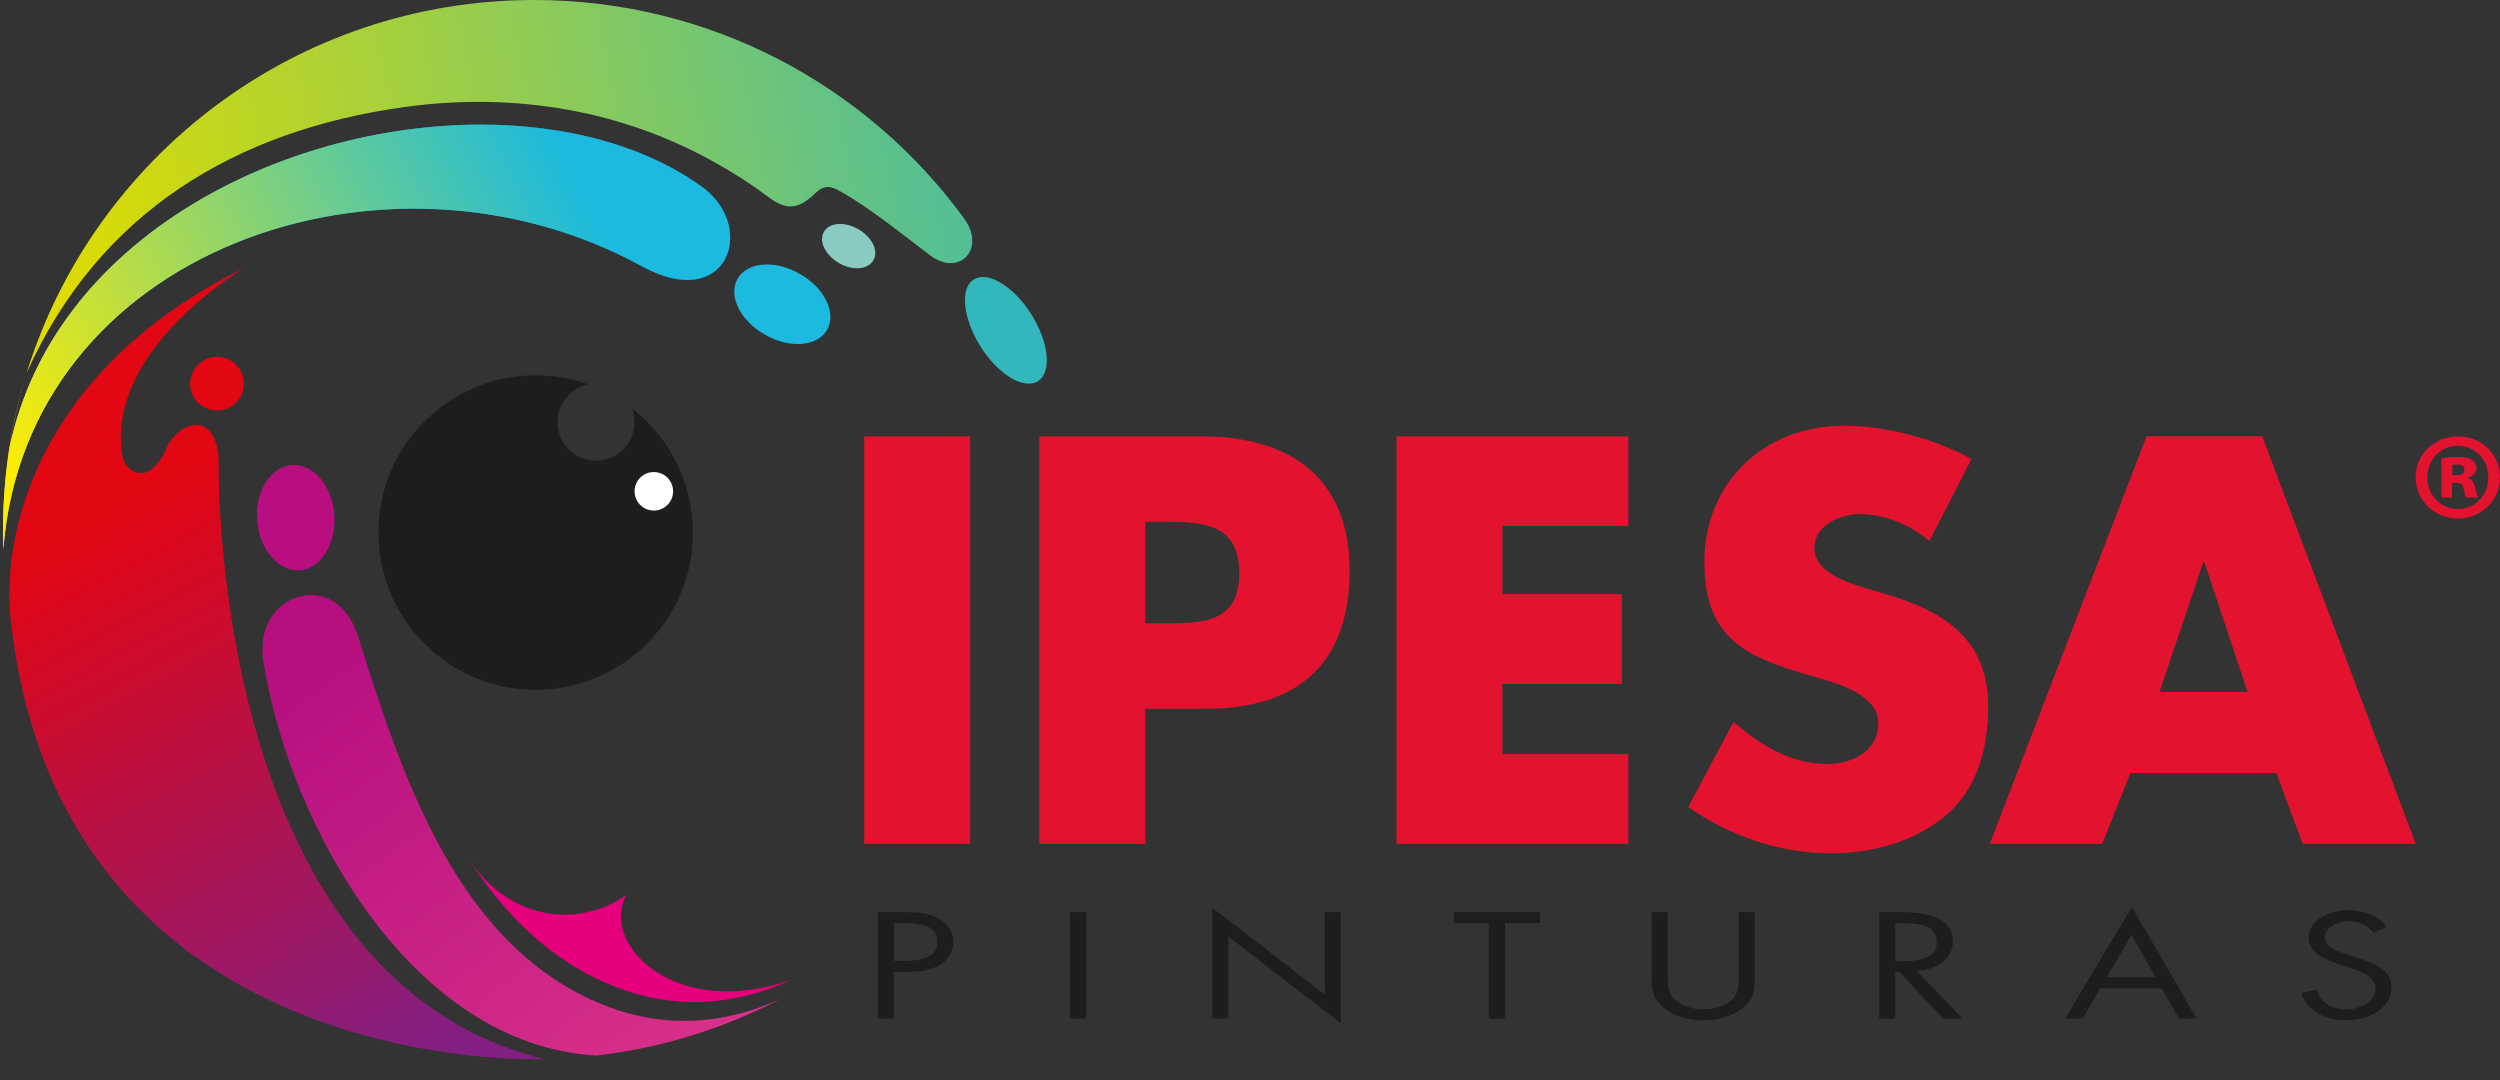 <?xml version="1.0" encoding="UTF-8"?>
<svg id="Capa_1" data-name="Capa 1" xmlns="http://www.w3.org/2000/svg" xmlns:xlink="http://www.w3.org/1999/xlink" viewBox="0 0 336.25 145.31">
  <rect x="0" y="0" width="336.25" height="145.31" fill="#333333" stroke="none"/>
  <defs>
    <style>
      .cls-1 {
        fill: #b80e80;
      }

      .cls-1, .cls-2, .cls-3, .cls-4, .cls-5, .cls-6, .cls-7, .cls-8, .cls-9, .cls-10, .cls-11, .cls-12, .cls-13, .cls-14, .cls-15 {
        stroke-width: 0px;
      }

      .cls-1, .cls-7, .cls-9, .cls-11, .cls-12, .cls-14 {
        fill-rule: evenodd;
      }

      .cls-2 {
        fill: url(#Degradado_sin_nombre_3);
      }

      .cls-16 {
        clip-path: url(#clippath-2);
      }

      .cls-3 {
        fill: #e3132f;
      }

      .cls-17 {
        clip-path: url(#clippath-1);
      }

      .cls-18 {
        clip-path: url(#clippath-4);
      }

      .cls-4 {
        clip-rule: evenodd;
        fill: none;
      }

      .cls-5 {
        fill: #fff;
      }

      .cls-6 {
        fill: url(#Degradado_sin_nombre_4);
      }

      .cls-19 {
        clip-path: url(#clippath);
      }

      .cls-20 {
        clip-path: url(#clippath-3);
      }

      .cls-7 {
        fill: #8acbc1;
      }

      .cls-8 {
        fill: url(#Degradado_sin_nombre);
      }

      .cls-9 {
        fill: #31b7bc;
      }

      .cls-10 {
        fill: url(#Degradado_sin_nombre_2);
      }

      .cls-11 {
        fill: #e30613;
      }

      .cls-12 {
        fill: #1dbadf;
      }

      .cls-13 {
        fill: #1d1d1b;
      }

      .cls-14 {
        fill: #e6007e;
      }

      .cls-15 {
        fill: url(#Degradado_sin_nombre_5);
      }
    </style>
    <clipPath id="clippath">
      <path class="cls-4" d="M.41,71.05v.63c0,.73,0,1.45.04,2.18C3.57,33.64,51.97,16.97,86.28,35.79c11.66,6.4,15.57-5.31,8.14-10.66-7.81-5.64-18.45-8.37-29.75-8.37-26.83,0-57.47,15.34-63.38,43.41-.56,3.54-.87,7.16-.88,10.88"/>
    </clipPath>
    <linearGradient id="Degradado_sin_nombre" data-name="Degradado sin nombre" x1="-1.61" y1="58.76" x2="132.64" y2="24.52" gradientUnits="userSpaceOnUse">
      <stop offset="0" stop-color="#9ad2cf"/>
      <stop offset=".32" stop-color="#15add5"/>
      <stop offset=".7" stop-color="#1b6ab3"/>
      <stop offset="1" stop-color="#27398e"/>
    </linearGradient>
    <clipPath id="clippath-1">
      <path class="cls-4" d="M.41,71.23v.45c0,.73,0,1.45.04,2.18C3.57,33.64,51.97,16.97,86.28,35.79c11.66,6.4,15.57-5.31,8.14-10.66-7.81-5.64-18.45-8.37-29.75-8.37-26.83,0-57.47,15.34-63.38,43.41.47-3.04,1.15-6.05,1.97-8.93-1.85,6.34-2.85,13.04-2.85,19.98"/>
    </clipPath>
    <linearGradient id="Degradado_sin_nombre_2" data-name="Degradado sin nombre 2" x1="80.97" y1="30.33" x2="2.95" y2="69.51" gradientUnits="userSpaceOnUse">
      <stop offset="0" stop-color="#1bbade"/>
      <stop offset="1" stop-color="#ffed00"/>
    </linearGradient>
    <clipPath id="clippath-2">
      <path class="cls-4" d="M3.59,50.14C13.27,28.59,31.65,17.54,54.43,14.39c15-2.06,29.43.53,41.79,7.5,2.46,1.36,4.84,2.89,7.13,4.61,2.55,1.93,4.13,1.58,6.33-.53,1.23-1.14,2.03-.97,3.34-.22,3.57,1.89,9.06,6.32,12.14,8.64,3.87,2.85,7.52-.88,4.49-5.04C116.68,11.58,95.61,0,71.85,0,39.75,0,12.61,21.1,3.59,50.14"/>
    </clipPath>
    <linearGradient id="Degradado_sin_nombre_3" data-name="Degradado sin nombre 3" x1="156.28" y1="6.15" x2="7.86" y2="38.02" gradientUnits="userSpaceOnUse">
      <stop offset="0" stop-color="#30b7bc"/>
      <stop offset="1" stop-color="#dedc00"/>
    </linearGradient>
    <clipPath id="clippath-3">
      <path class="cls-4" d="M35.43,89.03c3.56,22.02,19.89,51.49,44.74,52.94,8.89-1.01,17.33-3.69,24.94-7.68-8.71,4.03-17.16,3.82-24.68.57-19.27-8.2-26.53-31.05-32.29-49.34-1.21-3.82-3.81-5.49-6.35-5.49-3.68,0-7.25,3.48-6.36,9Z"/>
    </clipPath>
    <linearGradient id="Degradado_sin_nombre_4" data-name="Degradado sin nombre 4" x1="94.23" y1="143.8" x2="48.82" y2="82.77" gradientUnits="userSpaceOnUse">
      <stop offset="0" stop-color="#d8328a"/>
      <stop offset="1" stop-color="#b70e80"/>
    </linearGradient>
    <clipPath id="clippath-4">
      <path class="cls-4" d="M1.46,83.54c6.91,61.77,71.72,58.91,71.72,58.91C27.71,131.18,29.4,61.27,29.4,61.27c0,0-.33-3.97-2.85-4.11-2.52-.14-4.1,2.92-4.1,2.92,0,0-1.41,3.89-3.78,3.53-2.36-.37-2.34-3.26-2.34-3.26-1.37-13.78,16.45-24.27,16.45-24.27C6.22,49.14,0,70.47,1.46,83.54Z"/>
    </clipPath>
    <linearGradient id="Degradado_sin_nombre_5" data-name="Degradado sin nombre 5" x1="62.27" y1="138.58" x2="22.69" y2="64.75" gradientUnits="userSpaceOnUse">
      <stop offset="0" stop-color="#831f82"/>
      <stop offset="1" stop-color="#e30613"/>
    </linearGradient>
  </defs>
  <rect class="cls-3" x="116.24" y="58.69" width="14.25" height="54.8"/>
  <path class="cls-3" d="M139.79,58.69h21.81c11.78,0,19.92,5.45,19.92,18.03s-6.98,18.61-19.41,18.61h-8.07v18.17h-14.25v-54.81ZM154.03,83.84h2.4c5.16,0,10.25,0,10.25-6.69s-4.72-6.98-10.25-6.98h-2.4v13.67Z"/>
  <polygon class="cls-3" points="202.07 70.75 202.07 79.91 218.14 79.91 218.14 91.98 202.07 91.98 202.07 101.43 219.01 101.43 219.01 113.49 187.83 113.49 187.83 58.69 219.01 58.69 219.01 70.75 202.07 70.75"/>
  <path class="cls-3" d="M286.53,103.97l-3.78,9.52h-15.12l21.08-54.81h15.56l20.64,54.81h-15.19l-3.56-9.52h-19.63ZM296.48,75.62h-.14l-5.89,17.44h11.85l-5.81-17.44Z"/>
  <path class="cls-13" d="M120.22,136.99h-2.16v-14.31h3.19c1.67,0,3.4.04,4.81.76,1.44.74,2.19,1.99,2.19,3.27,0,1.16-.65,2.33-1.86,3.07-1.31.8-2.99.95-4.61.95h-1.57v6.27ZM120.22,129.24h1.44c2.39,0,4.43-.53,4.43-2.58,0-2.34-2.55-2.51-5.07-2.51h-.8v5.09Z"/>
  <rect class="cls-13" x="143.93" y="122.68" width="2.17" height="14.31"/>
  <polygon class="cls-13" points="163.04 122.07 178.18 133.76 178.18 122.68 180.34 122.68 180.34 137.64 165.2 125.96 165.2 136.99 163.04 136.99 163.04 122.07"/>
  <polygon class="cls-13" points="202.41 136.99 200.24 136.99 200.24 124.16 195.56 124.16 195.56 122.68 207.14 122.68 207.14 124.16 202.41 124.16 202.41 136.99"/>
  <path class="cls-13" d="M224.34,131.2c0,1.06-.05,2.28.85,3.19.85.87,2.5,1.37,3.91,1.37s2.91-.48,3.81-1.27c1.03-.91.95-2.16.95-3.28v-8.52h2.16v8.96c0,1.56-.15,2.79-1.7,3.97-1.34,1.06-3.27,1.63-5.23,1.63-1.83,0-3.71-.51-5.02-1.46-1.7-1.2-1.91-2.51-1.91-4.14v-8.96h2.16v8.52Z"/>
  <path class="cls-13" d="M254.91,136.99h-2.16v-14.31h2.81c3.68,0,7.11.72,7.11,3.95,0,2.2-1.88,3.76-4.87,3.95l6.18,6.42h-2.65l-5.87-6.28h-.54v6.28ZM254.91,129.3h.67c2.45,0,4.92-.34,4.92-2.56,0-2.35-2.34-2.58-4.94-2.58h-.64v5.14Z"/>
  <path class="cls-13" d="M282.48,132.93l-2.34,4.06h-2.37l8.96-14.99,8.73,14.99h-2.4l-2.29-4.06h-8.29ZM286.68,125.71l-3.32,5.73h6.57l-3.24-5.73Z"/>
  <path class="cls-13" d="M319.25,125.47c-.77-.99-1.7-1.55-3.35-1.55s-3.22.91-3.22,2.22c0,1.23,1.72,1.8,3.04,2.24l1.29.42c2.52.82,4.66,1.75,4.66,4.02,0,2.51-2.73,4.42-6.1,4.42-3.12,0-5.43-1.48-6.05-3.7l2.11-.44c.28,1.46,1.8,2.66,3.89,2.66s3.99-1.18,3.99-2.79-1.78-2.24-3.58-2.85l-1.19-.38c-2.27-.76-4.22-1.62-4.22-3.67,0-2.22,2.55-3.64,5.44-3.64,2.16,0,3.99.82,5.02,2.22l-1.73.82Z"/>
  <g class="cls-19">
    <rect class="cls-8" x=".41" y="16.76" width="101.45" height="57.1"/>
  </g>
  <g class="cls-17">
    <rect class="cls-10" x=".41" y="16.76" width="101.45" height="57.1"/>
  </g>
  <g class="cls-16">
    <rect class="cls-2" x="3.59" width="129.11" height="50.14"/>
  </g>
  <g class="cls-20">
    <rect class="cls-6" x="34.54" y="80.03" width="70.57" height="61.94"/>
  </g>
  <path class="cls-14" d="M106.5,131.76c-15.84,5.57-25.87-4.87-22.26-11.4-6.07,4.34-15.4,3.77-21.08-4.65,4.62,7.15,10.56,13.2,18.65,16.62,7.52,3.24,15.97,3.46,24.68-.57"/>
  <path class="cls-11" d="M29.18,48c2.02,0,3.61,1.58,3.61,3.6s-1.58,3.6-3.61,3.6-3.61-1.62-3.61-3.6,1.63-3.6,3.61-3.6"/>
  <path class="cls-1" d="M39.25,62.54c2.86-.22,5.41,2.76,5.72,6.71.26,3.9-1.81,7.24-4.66,7.46-2.86.17-5.41-2.81-5.72-6.71-.31-3.9,1.8-7.24,4.66-7.46"/>
  <path class="cls-12" d="M107.58,36.84c3.35,1.89,4.97,5.26,3.65,7.55-1.32,2.23-5.06,2.54-8.36.61-3.35-1.89-4.97-5.26-3.65-7.54,1.32-2.24,5.06-2.54,8.36-.61"/>
  <path class="cls-7" d="M115.45,30.83c1.85,1.05,2.77,2.94,2.02,4.17-.7,1.27-2.81,1.45-4.62.39-1.85-1.09-2.77-2.94-2.03-4.21.71-1.27,2.82-1.41,4.62-.35"/>
  <path class="cls-9" d="M138.72,42.28c2.38,3.82,2.77,7.81.88,8.99-1.94,1.18-5.37-.92-7.74-4.69-2.37-3.82-2.77-7.85-.88-8.99,1.89-1.19,5.37.92,7.74,4.69"/>
  <path class="cls-13" d="M93.2,71.63c0,11.68-9.47,21.15-21.15,21.15s-21.15-9.47-21.15-21.15,9.47-21.15,21.15-21.15c2.49,0,4.88.43,7.09,1.22-2.37.48-4.16,2.57-4.16,5.08,0,2.86,2.32,5.18,5.18,5.18s5.18-2.32,5.18-5.18c0-.66-.12-1.29-.35-1.87,4.99,3.87,8.2,9.92,8.2,16.72"/>
  <path class="cls-5" d="M90.53,66.08c0,1.43-1.16,2.59-2.59,2.59s-2.59-1.16-2.59-2.59,1.16-2.59,2.59-2.59,2.59,1.16,2.59,2.59"/>
  <g class="cls-18">
    <rect class="cls-15" y="36.08" width="73.19" height="109.23"/>
  </g>
  <path class="cls-3" d="M336.25,64.18c0,3.11-2.49,5.56-5.66,5.56s-5.69-2.45-5.69-5.56,2.55-5.49,5.72-5.49,5.62,2.45,5.62,5.49M326.47,64.21c0,2.35,1.77,4.25,4.12,4.25,2.35.03,4.09-1.9,4.09-4.25s-1.73-4.25-4.15-4.25c-2.29,0-4.05,1.86-4.05,4.25ZM329.81,66.93h-1.44v-5.26c.42-.1,1.18-.2,2.19-.2,1.11,0,1.6.16,1.96.42.32.2.56.59.56,1.11,0,.59-.49,1.05-1.15,1.24v.07c.56.2.85.62,1.01,1.34.16.75.26,1.08.36,1.27h-1.57c-.16-.2-.26-.65-.39-1.21-.1-.56-.39-.78-.98-.78h-.56v1.99ZM329.84,63.92h.52c.65,0,1.11-.23,1.11-.72,0-.46-.36-.72-1.01-.72-.26,0-.49.03-.62.03v1.41Z"/>
  <path class="cls-3" d="M259.52,72.77c-2.61-2.17-5.94-3.62-9.42-3.62-2.61,0-6.08,1.52-6.08,4.56s3.84,4.42,6.3,5.21l3.62,1.09c7.6,2.24,13.47,6.08,13.47,14.92,0,5.43-1.3,11.01-5.65,14.7-4.27,3.62-9.99,5.14-15.5,5.14-6.88,0-13.62-2.32-19.19-6.23l6.08-11.44c3.55,3.11,7.75,5.65,12.6,5.65,3.33,0,6.88-1.67,6.88-5.51s-5.58-5.36-8.62-6.23c-8.91-2.54-14.77-4.85-14.77-15.43s7.89-18.32,18.83-18.32c5.5,0,12.24,1.74,17.09,4.49l-5.65,11.01Z"/>
</svg>